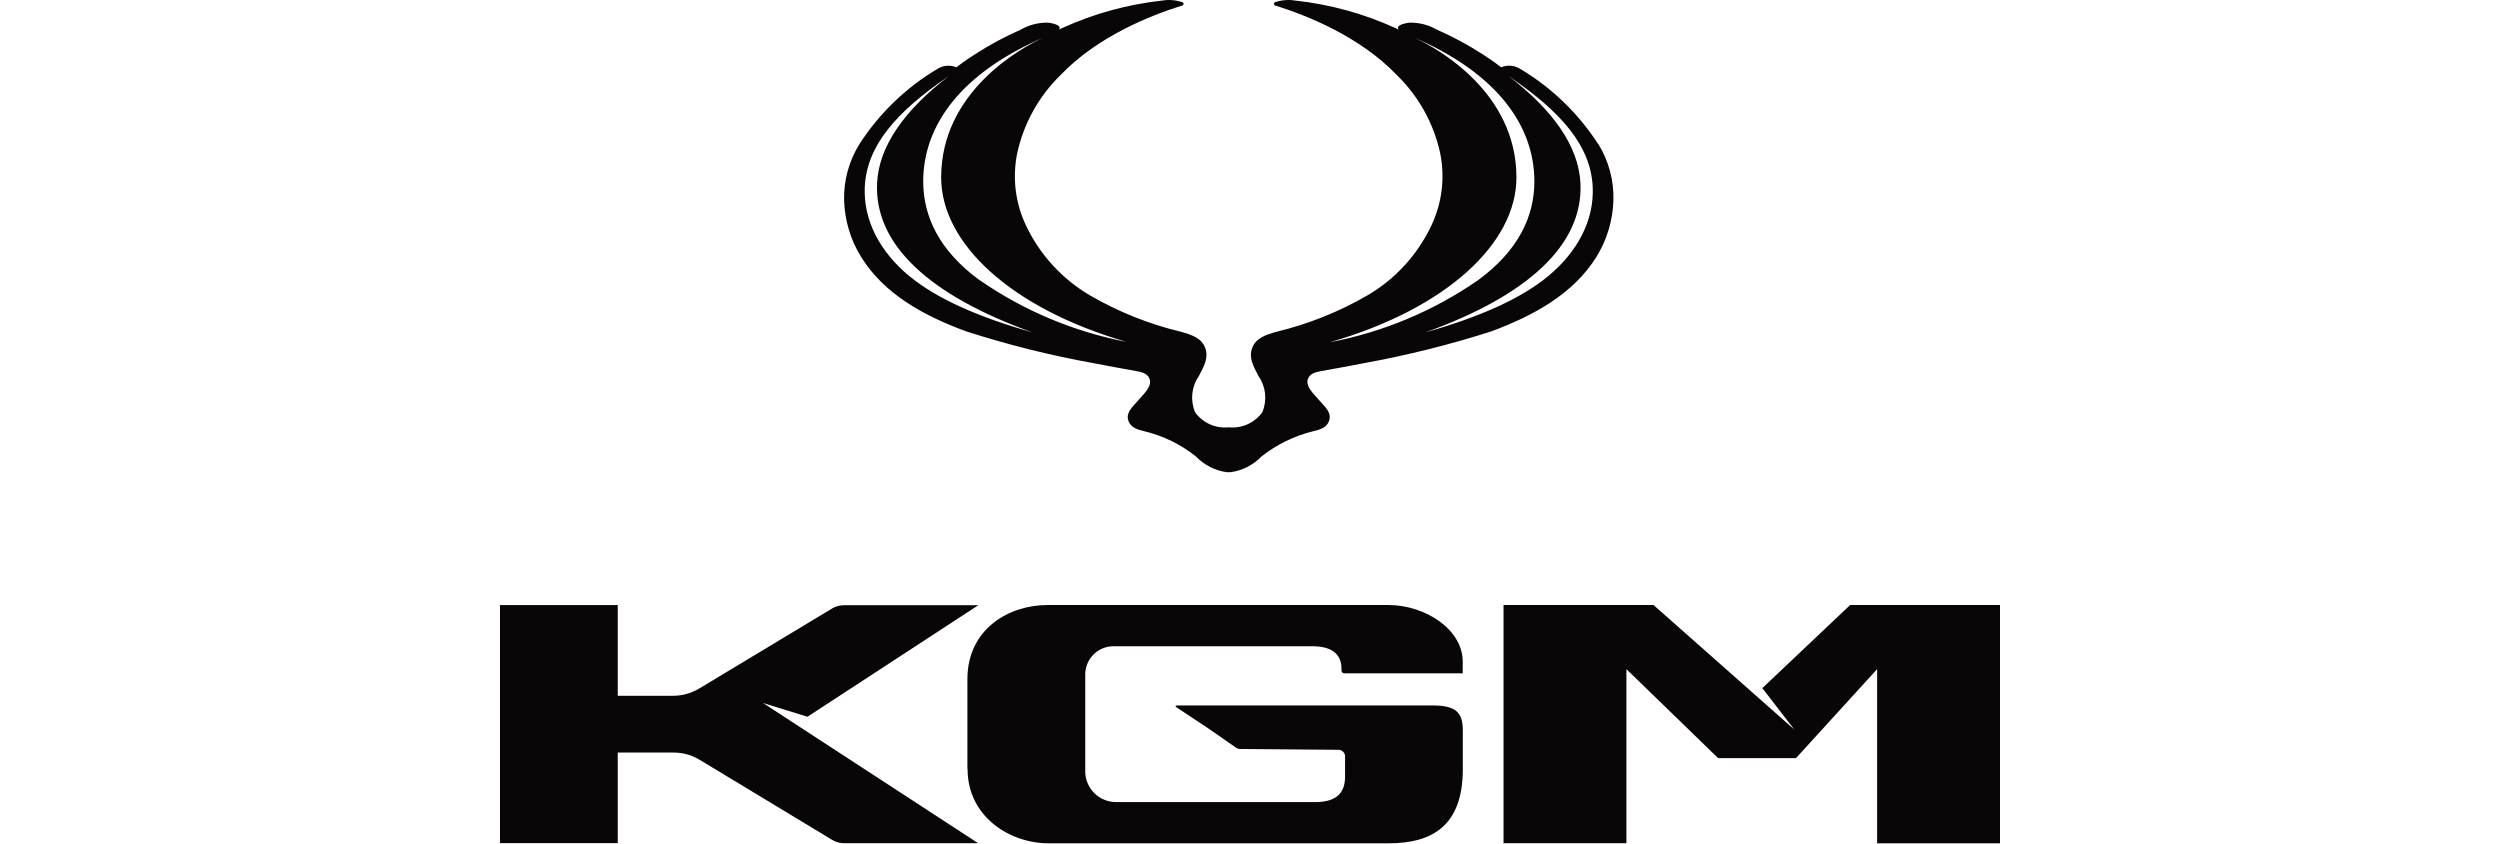 <svg width="80" viewBox="0 0 48 27" fill="none" xmlns="http://www.w3.org/2000/svg">
<path d="M35.135 4.601C34.5 3.62 33.648 2.8 32.644 2.203C32.462 2.089 32.237 2.069 32.039 2.153C31.975 2.106 31.713 1.904 31.442 1.736C30.975 1.434 30.484 1.169 29.974 0.947C29.709 0.793 29.41 0.719 29.104 0.725C29.104 0.725 28.627 0.776 28.758 0.947L28.651 0.897C27.635 0.434 26.551 0.137 25.441 0.017C25.227 -0.018 25.008 0.001 24.803 0.071C24.772 0.081 24.759 0.114 24.769 0.141C24.776 0.158 24.789 0.168 24.803 0.175C25.837 0.497 27.519 1.172 28.695 2.398C29.393 3.076 29.877 3.946 30.085 4.896C30.243 5.675 30.149 6.484 29.809 7.206C29.366 8.147 28.651 8.933 27.751 9.456C26.844 9.98 25.867 10.37 24.853 10.615C24.474 10.719 24.178 10.833 24.067 11.142C23.956 11.451 24.104 11.716 24.275 12.039C24.51 12.378 24.554 12.814 24.393 13.194C24.271 13.361 24.108 13.493 23.92 13.578C23.731 13.662 23.524 13.695 23.318 13.674C22.899 13.718 22.489 13.533 22.244 13.194C22.083 12.814 22.126 12.378 22.361 12.039C22.529 11.716 22.68 11.454 22.57 11.142C22.459 10.83 22.163 10.719 21.784 10.615C20.767 10.371 19.791 9.98 18.886 9.456C17.988 8.931 17.271 8.147 16.827 7.206C16.488 6.488 16.391 5.679 16.552 4.896C16.76 3.946 17.244 3.076 17.942 2.398C19.114 1.172 20.8 0.497 21.834 0.175C21.864 0.165 21.881 0.134 21.871 0.104C21.864 0.087 21.854 0.074 21.837 0.071C21.632 0.001 21.413 -0.018 21.199 0.017C20.091 0.138 19.007 0.433 17.992 0.897L17.885 0.947C18.019 0.779 17.539 0.725 17.539 0.725C17.233 0.719 16.931 0.793 16.669 0.947C16.159 1.169 15.669 1.434 15.202 1.736C14.933 1.904 14.668 2.102 14.604 2.153C14.406 2.072 14.181 2.089 14 2.203C12.996 2.8 12.143 3.62 11.508 4.601C11.167 5.144 10.994 5.776 11.011 6.417C11.031 7.055 11.219 7.677 11.555 8.221C12.297 9.419 13.573 10.108 14.91 10.601C16.248 11.032 17.613 11.373 18.997 11.622C19.42 11.703 19.9 11.794 20.34 11.871C20.535 11.904 20.686 11.945 20.763 12.076C20.87 12.257 20.749 12.445 20.588 12.626L20.279 12.972C20.131 13.14 20.034 13.295 20.118 13.489C20.202 13.684 20.39 13.745 20.612 13.798C21.216 13.943 21.784 14.218 22.271 14.608C22.536 14.883 22.885 15.061 23.265 15.111H23.372C23.752 15.061 24.101 14.883 24.366 14.608C24.856 14.222 25.421 13.946 26.028 13.798C26.25 13.745 26.438 13.688 26.522 13.489C26.606 13.291 26.509 13.137 26.361 12.972L26.052 12.626C25.891 12.445 25.77 12.257 25.877 12.076C25.954 11.945 26.105 11.904 26.3 11.871C26.74 11.794 27.22 11.703 27.643 11.622C29.027 11.37 30.394 11.031 31.73 10.601C33.063 10.104 34.34 9.416 35.085 8.221C35.421 7.68 35.609 7.055 35.629 6.417C35.649 5.776 35.478 5.145 35.142 4.601M13.1 8.838C12.156 8.056 11.626 7.049 11.673 5.988C11.73 4.675 12.67 3.583 14.359 2.438C12.976 3.496 12.116 4.661 12.066 5.873C11.982 7.834 13.745 9.453 17.032 10.635C15.303 10.145 13.973 9.557 13.1 8.835M15.346 8.966C14.053 8.019 13.543 6.924 13.543 5.806C13.543 3.983 14.792 2.31 17.432 1.185C16.616 1.545 14.117 2.965 14.117 5.679C14.117 7.787 16.357 9.873 20.051 10.941C18.365 10.615 16.763 9.943 15.35 8.966M26.592 10.941C30.286 9.869 32.526 7.787 32.526 5.679C32.526 2.965 30.028 1.545 29.212 1.185C31.851 2.314 33.1 3.983 33.1 5.806C33.1 6.924 32.59 8.019 31.297 8.966C29.884 9.944 28.283 10.617 26.596 10.944M33.54 8.838C32.667 9.56 31.337 10.148 29.608 10.638C32.895 9.456 34.658 7.834 34.575 5.877C34.524 4.664 33.661 3.496 32.281 2.441C33.97 3.583 34.91 4.678 34.967 5.988C35.014 7.049 34.484 8.056 33.54 8.838ZM14.963 24.612C14.963 26.143 16.323 26.986 17.553 26.986H28.436C29.789 26.986 30.81 26.462 30.81 24.612V23.37C30.81 22.799 30.592 22.574 29.836 22.574H21.646C21.646 22.574 21.619 22.587 21.619 22.601C21.619 22.611 21.622 22.617 21.633 22.624L22.667 23.309L23.55 23.924C23.59 23.951 23.637 23.967 23.684 23.967L26.854 23.994C26.968 24.008 27.052 24.108 27.042 24.226V24.854C27.042 25.468 26.653 25.667 26.075 25.667H19.712C19.459 25.666 19.216 25.569 19.033 25.394C18.85 25.22 18.741 24.982 18.728 24.73V21.617C18.719 21.377 18.806 21.144 18.969 20.968C19.132 20.793 19.358 20.689 19.598 20.68H25.991C26.626 20.68 26.928 20.935 26.928 21.405V21.459C26.928 21.506 26.969 21.546 27.016 21.546H30.807V21.174C30.807 20.143 29.615 19.36 28.416 19.36H17.522C16.293 19.36 14.957 20.119 14.957 21.734V24.612H14.963Z" fill="#080607"/>
<path d="M15.303 26.983H11.011C10.877 26.983 10.742 26.946 10.628 26.875L6.387 24.313C6.139 24.162 5.853 24.082 5.561 24.082H3.768V26.98H0V19.363H3.768V22.265H5.541C5.833 22.265 6.118 22.184 6.367 22.037L10.628 19.471C10.742 19.401 10.877 19.367 11.011 19.367H15.306L9.839 22.936L8.419 22.497L15.306 26.986L15.303 26.983ZM32.113 19.36V26.983H36.045V21.412L38.98 24.26H41.472L44.068 21.412V26.986H48V19.36H43.205L40.394 22.02L41.418 23.346L36.912 19.36H32.113Z" fill="#080607"/>
</svg>
